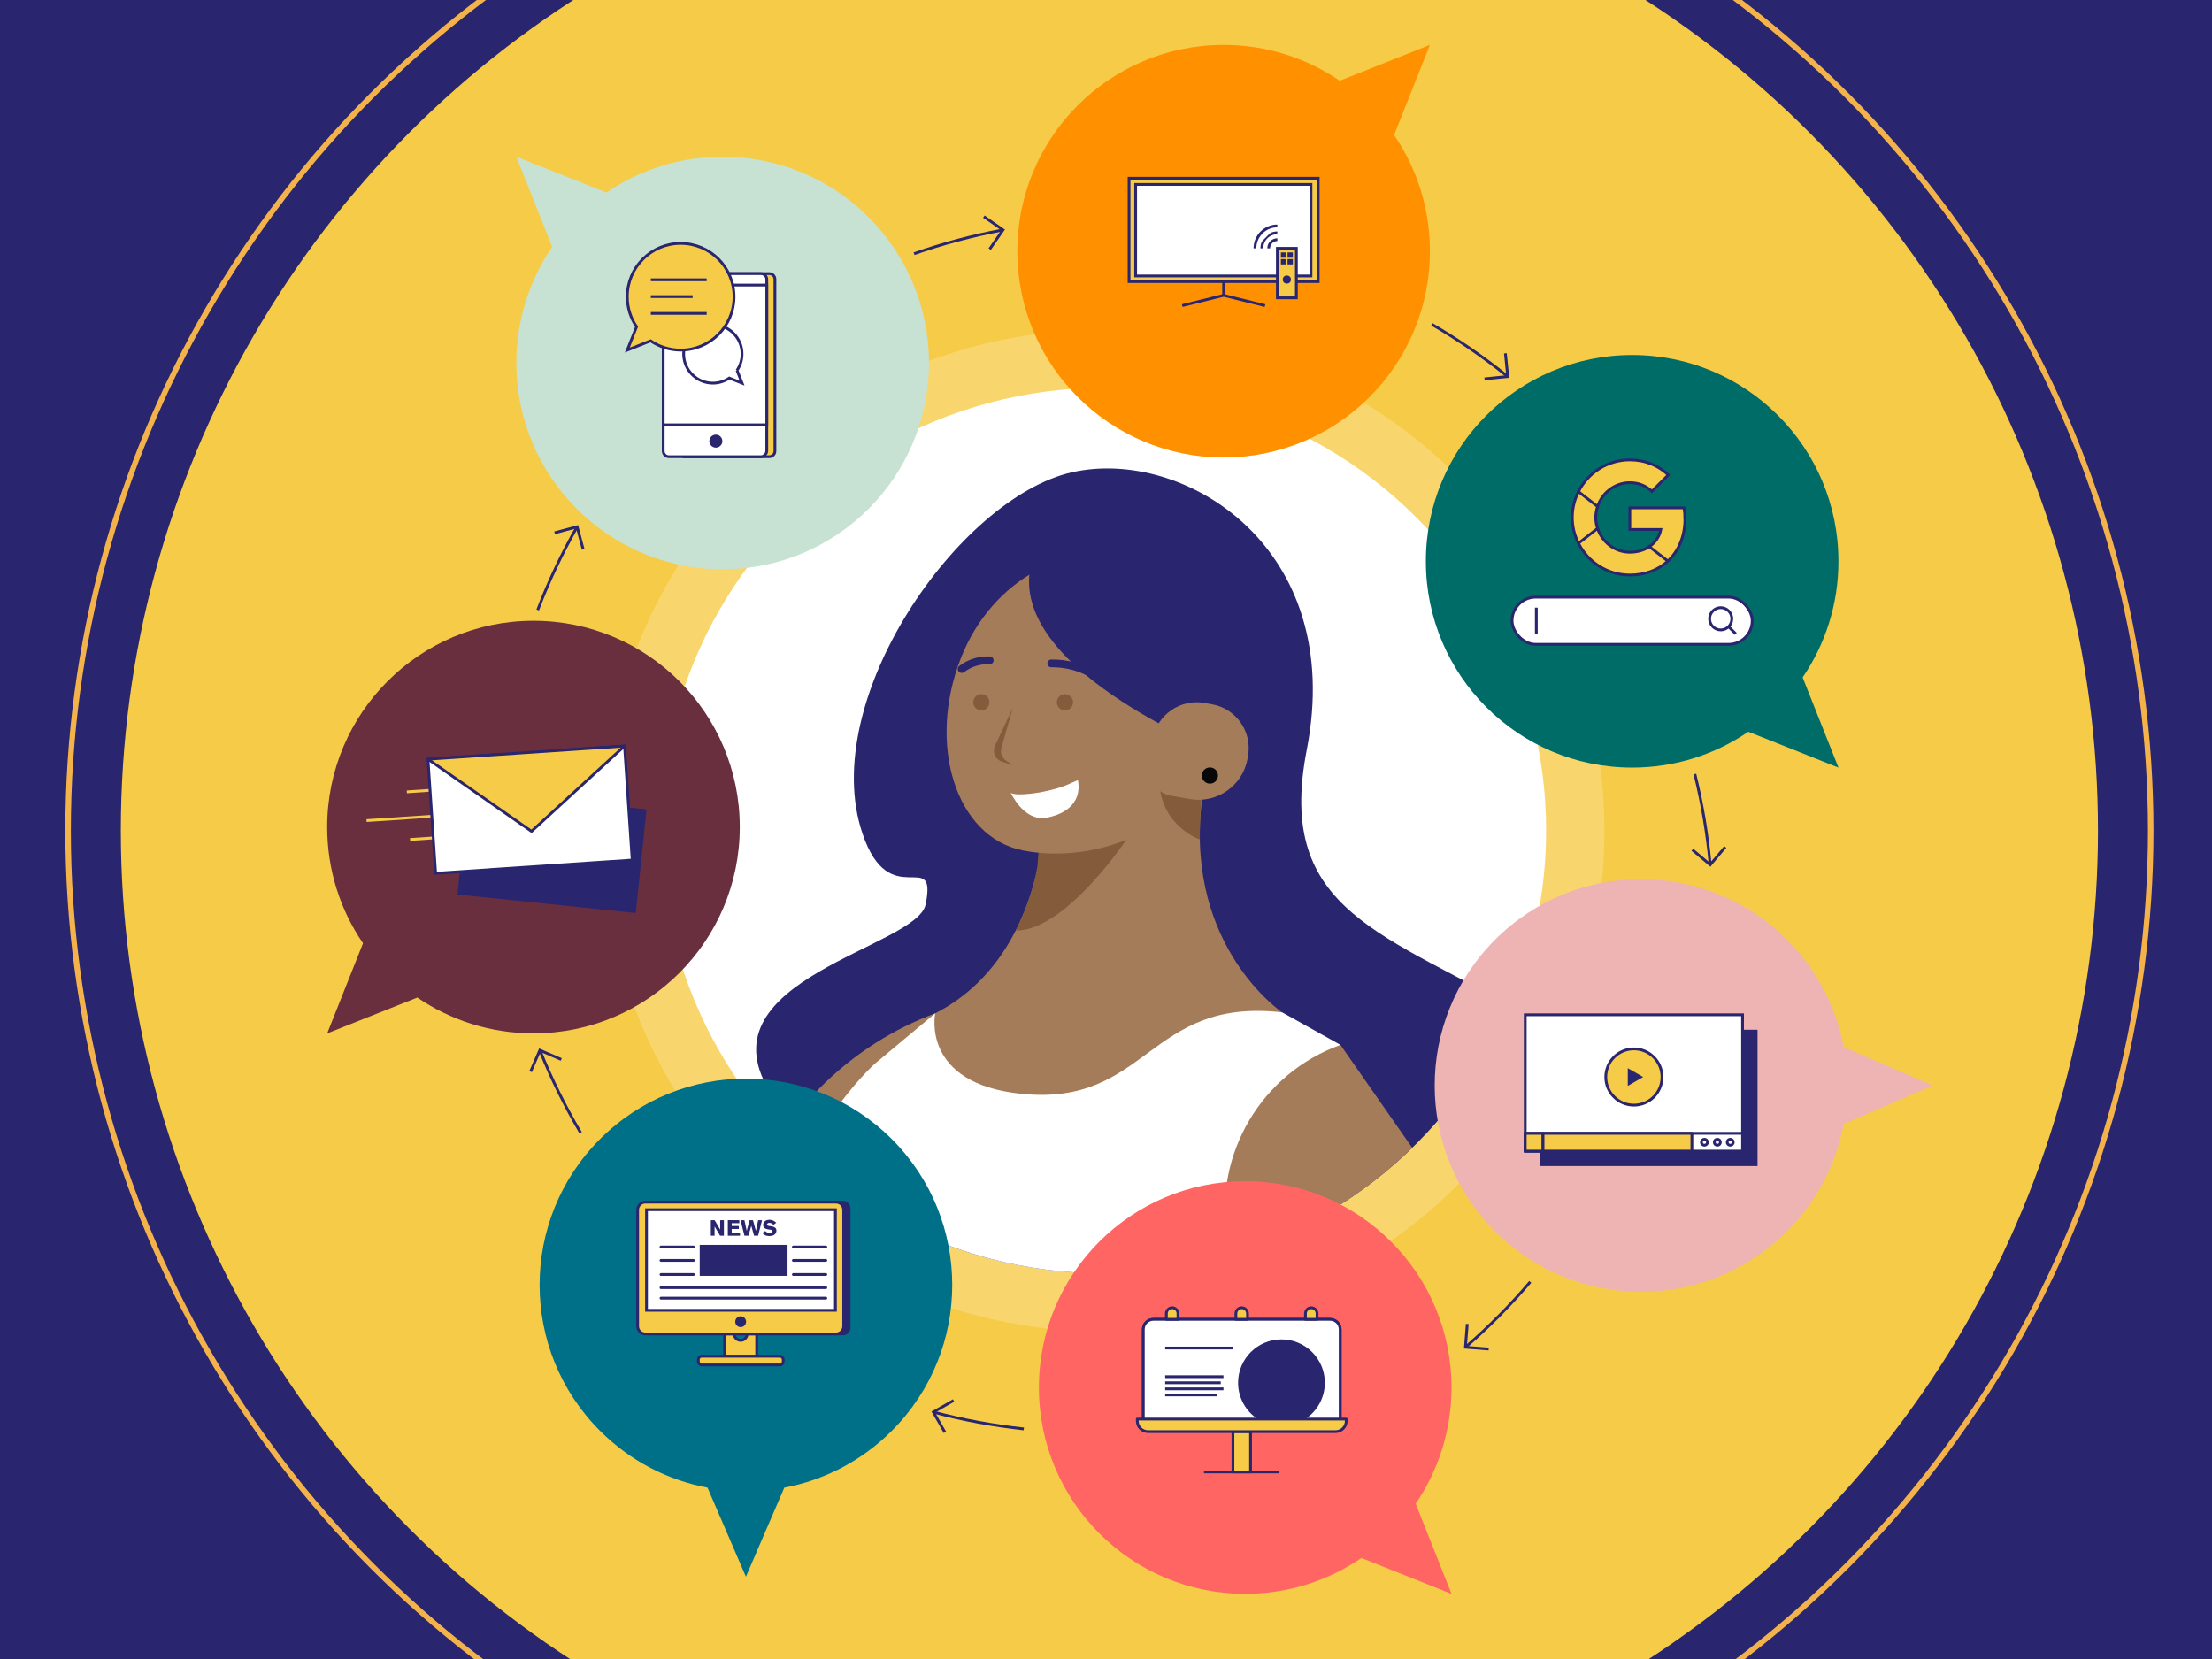 <svg viewBox="0 0 800 600" xmlns="http://www.w3.org/2000/svg" xmlns:xlink="http://www.w3.org/1999/xlink"><clipPath id="a"><path d="m0 0h800v600h-800z"/></clipPath><clipPath id="b"><circle cx="399.04" cy="300.4" r="160.14"/></clipPath><path d="m0 0h800v600h-800z" fill="#f6cb48"/><path d="m659.35 252.42c8.17-11.97 12.96-26.43 12.96-42.02 0-41.21-33.41-74.61-74.61-74.61s-74.61 33.41-74.61 74.61 33.41 74.61 74.61 74.61c15.59 0 30.05-4.78 42.02-12.96l32.6 12.96-12.96-32.6z" fill="#ef8f26"/><path d="m674.21 386.11c-2.68-14.24-9.53-27.85-20.55-38.87-29.14-29.14-76.38-29.14-105.52 0s-29.14 76.38 0 105.52 76.38 29.14 105.52 0c11.02-11.02 17.87-24.63 20.55-38.87l32.21-13.89z" fill="#ef8f26"/><path d="m519.4 551.24c8.17-11.97 12.96-26.43 12.96-42.02 0-41.21-33.41-74.61-74.61-74.61-41.21 0-74.61 33.41-74.61 74.61 0 41.21 33.41 74.61 74.61 74.61 15.59 0 30.05-4.78 42.02-12.96l32.6 12.96-12.96-32.6z" fill="#ef8f26"/><path d="m291.06 545.43c14.24-2.68 27.85-9.53 38.87-20.55 29.14-29.14 29.14-76.38 0-105.52s-76.38-29.14-105.52 0-29.14 76.38 0 105.52c11.02 11.02 24.63 17.87 38.87 20.55l13.89 32.21z" fill="#ef8f26"/><path d="m158.32 368.17c11.97 8.17 26.43 12.96 42.02 12.96 41.21 0 74.61-33.41 74.61-74.61 0-41.21-33.41-74.61-74.61-74.61-41.21 0-74.61 33.41-74.61 74.61 0 15.59 4.78 30.05 12.96 42.02l-12.96 32.6 32.6-12.96z" fill="#ef8f26"/><path d="m207.11 96.67c-8.17 11.97-12.96 26.43-12.96 42.02 0 41.21 33.41 74.61 74.61 74.61 41.21 0 74.61-33.41 74.61-74.61s-33.41-74.61-74.61-74.61c-15.59 0-30.05 4.78-42.02 12.96l-32.6-12.96 12.96 32.6z" fill="#ef8f26"/><path d="m491.96 36.6c-11.97-8.17-26.43-12.96-42.02-12.96-41.21 0-74.61 33.41-74.61 74.61s33.41 74.61 74.61 74.61c41.21 0 74.61-33.41 74.61-74.61 0-15.59-4.78-30.05-12.96-42.02l12.96-32.6-32.6 12.96z" fill="#ef8f26"/><g clip-path="url(#a)"><path d="m-88.11-69.63h945.75v708.31h-945.75z" fill="#29256e"/><circle cx="401.23" cy="300.4" fill="none" r="376.6" stroke="#f4b34a" stroke-miterlimit="10" stroke-width="2"/><circle cx="401.23" cy="300.4" fill="#f6cb48" r="357.53"/></g><circle cx="399.04" cy="300.4" fill="#fff" opacity=".2" r="181.22"/><circle cx="399.04" cy="300.4" fill="#fff" r="160.14"/><g clip-path="url(#b)"><circle cx="369.48" cy="395.6" fill="#fff" r="66.39"/><path d="m508.58 627.86s169.02-151.4 45.63-259.76c-53.29-30.72-93.09-38.04-81.61-96.88 14.36-73.54-44.69-109.56-84.96-100.4-40.92 9.27-91.91 82.33-75.77 130.48 9.83 29.41 27.12 4.61 22.9 25.78-3.1 15.58-80.99 27.01-56.58 67.34 14.33 23.63 24.89 93.31 24.89 93.31l205.5 140.14z" fill="#29256e"/><path d="m338.24 366.48c-29.86 11.14-53.79 34.13-66.1 63.53l-55.52 132.53 110.22 121.48 26.03-29.51-68.12-104.84 74.6-82.87z" fill="#a57c5a"/><path d="m463.71 366.13s-34.57-23.25-29.23-74.86c5.33-51.61-56.22-21.2-56.22-21.2s8.38 71.61-40.02 96.41c0 0-26.42 72.23-26.42 70.02s151.89-70.37 151.89-70.37z" fill="#a57c5a"/><path d="m484.79 377.9-21.08-11.77c-48.56-5.52-48.49 34.1-94.24 29.47-36.64-3.69-31.24-29.12-31.24-29.12l-21.86 18.26s-31.59 28.28-32.18 67.58c-.67 44.13 41.71 79.01 40.22 119.87-1.48 40.86-22.32 161.54-22.32 161.54l222.88-62.81-59.77-89.08 19.58-203.95z" fill="#fff"/><path d="m408.82 301.58s-22.65 34.97-41.45 34.97c3.74-7.3 6.37-15.11 7.82-23.18 1-10.93 1.17-21.92.5-32.87l33.12 21.09z" fill="#845b3b"/><path d="m347.62 237.76c-12.43 31.25-2.09 64.99 22.34 69.82 26.62 5.22 59.8-7.85 70.1-36.17 10.31-28.32-2.01-58.85-27.51-68.15s-53.79 6.37-64.93 34.49z" fill="#a57c5a"/><path d="m442.78 272.81s-75.99-29.27-70.32-66.5c3.94-25.78 68.68 4.3 68.68 4.3l14.38 43.51-12.74 18.68z" fill="#29256e"/><path d="m434.48 289.23s-.63 7.66-.54 14.37c0 0-15.65-5.19-14.71-23.93.64-12.26 15.25 9.55 15.25 9.55z" fill="#845b3b"/><path d="m435.57 254.24 2.75.48c8.75 1.54 14.59 9.89 13.05 18.64l-.17.99c-1.73 9.81-11.09 16.37-20.9 14.63l-6.74-1.19c-5.53-.97-9.22-6.25-8.25-11.78s1.51-8.58 1.51-8.58c1.56-8.86 10.01-14.77 18.86-13.21h-.11z" fill="#a57c5a"/><path d="m389.84 282.13c-5.96 2.74-7.61 3.18-13.71 4.45-9.76 1.56-10.59.1-10.59.1s4.63 10.36 12.71 9.07c5.83-.93 13.26-4.62 11.6-13.62z" fill="#fff"/><path d="m395.22 245.24c-.28 0-.55-.07-.78-.22-4.33-2.48-9.25-3.75-14.24-3.69-.77 0-1.4-.63-1.4-1.4s.63-1.4 1.4-1.4c5.55-.1 11.02 1.34 15.81 4.16.63.44.79 1.31.35 1.94-.26.37-.68.59-1.13.6z" fill="#29256e"/><path d="m347.79 243.37c-.43 0-.83-.19-1.09-.53-.48-.6-.39-1.47.2-1.95 3.19-2.46 7.15-3.69 11.17-3.46.77.07 1.34.75 1.27 1.52s-.75 1.34-1.52 1.27c-3.25-.13-6.44.85-9.05 2.79-.27.24-.62.37-.98.36z" fill="#29256e"/><circle cx="437.58" cy="280.49" fill="#080808" r="2.93"/><circle cx="385.16" cy="253.98" fill="#845b3b" r="2.93"/><circle cx="354.91" cy="253.98" fill="#845b3b" r="2.93"/><path d="m484.79 377.9 109.14 156.48-99.76 177.79-27.07-24.94 53.62-154.46-77.01-85.82c-4.56-29.85 12.61-58.75 41.01-69.02l.08-.03z" fill="#a57c5a"/><path d="m366.29 256-4.12 14.49c-.5 1.75.19 3.62 1.71 4.63l2.41 1.6-3.94-1.28c-2.39-.78-3.56-3.48-2.49-5.75l6.43-13.68z" fill="#845b3b"/></g><path d="m651.94 245.02c8.17-11.97 12.96-26.43 12.96-42.02 0-41.21-33.41-74.61-74.61-74.61s-74.61 33.41-74.61 74.61 33.41 74.61 74.61 74.61c15.59 0 30.05-4.78 42.02-12.96l32.6 12.96-12.96-32.6z" fill="#006c67"/><path d="m666.8 378.7c-2.68-14.24-9.53-27.85-20.55-38.87-29.14-29.14-76.38-29.14-105.52 0s-29.14 76.38 0 105.52 76.38 29.14 105.52 0c11.02-11.02 17.87-24.63 20.55-38.87l32.21-13.89z" fill="#eeb4b3"/><path d="m511.99 543.84c8.17-11.97 12.96-26.43 12.96-42.02 0-41.21-33.41-74.61-74.61-74.61-41.21 0-74.61 33.41-74.61 74.61 0 41.21 33.41 74.61 74.61 74.61 15.59 0 30.05-4.78 42.02-12.96l32.6 12.96-12.96-32.6z" fill="#ff6663"/><path d="m283.66 538.03c14.24-2.68 27.85-9.53 38.87-20.55 29.14-29.14 29.14-76.38 0-105.52s-76.38-29.14-105.52 0-29.14 76.38 0 105.52c11.02 11.02 24.63 17.87 38.87 20.55l13.89 32.21z" fill="#007088"/><path d="m150.92 360.77c11.97 8.17 26.43 12.96 42.02 12.96 41.21 0 74.61-33.41 74.61-74.61 0-41.21-33.41-74.61-74.61-74.61-41.21 0-74.61 33.41-74.61 74.61 0 15.59 4.78 30.05 12.96 42.02l-12.96 32.6 32.6-12.96z" fill="#692f3f"/><path d="m199.71 89.26c-8.17 11.97-12.96 26.43-12.96 42.02 0 41.21 33.41 74.61 74.61 74.61 41.21 0 74.61-33.41 74.61-74.61s-33.41-74.61-74.61-74.61c-15.59 0-30.05 4.78-42.02 12.96l-32.6-12.96 12.96 32.6z" fill="#c7e2d2"/><path d="m484.56 29.2c-11.97-8.17-26.43-12.96-42.02-12.96-41.21 0-74.61 33.41-74.61 74.61s33.41 74.61 74.61 74.61c41.21 0 74.61-33.41 74.61-74.61 0-15.59-4.78-30.05-12.96-42.02l12.96-32.6-32.6 12.96z" fill="#ff9100"/><path d="m246.89 98.95h31.35c1.11 0 2.02.9 2.02 2.02v62.18c0 1.11-.9 2.02-2.02 2.02h-31.35" fill="#f6cb48" stroke="#29256e" stroke-miterlimit="10"/><rect fill="#fff" height="37.45" rx="2.08" stroke="#29256e" stroke-miterlimit="10" transform="matrix(0 1 -1 0 390.65 -126.52)" width="66.22" x="225.48" y="113.34"/><path d="m233.31 109.65h50.55v37.45h-50.55z" fill="#fff" stroke="#29256e" stroke-miterlimit="10" transform="matrix(0 1 -1 0 386.96 -130.21)"/><circle cx="258.9" cy="159.54" fill="#29256e" r="2.35"/><path d="m266.54 133.95c1.16-1.69 1.83-3.74 1.83-5.95 0-5.83-4.73-10.56-10.56-10.56s-10.56 4.73-10.56 10.56 4.73 10.56 10.56 10.56c2.21 0 4.25-.68 5.95-1.83l4.62 1.83-1.83-4.62z" fill="#fff" stroke="#29256e" stroke-miterlimit="10"/><path d="m235.3 123.27c3.09 2.11 6.84 3.35 10.87 3.35 10.66 0 19.3-8.64 19.3-19.3s-8.64-19.3-19.3-19.3-19.3 8.64-19.3 19.3c0 4.03 1.24 7.77 3.35 10.87l-3.35 8.43z" fill="#f6cb48" stroke="#29256e" stroke-miterlimit="10"/><path d="m235.38 101.19h20.2" fill="#fff" stroke="#29256e" stroke-miterlimit="10"/><path d="m235.38 113.34h20.2" fill="#fff" stroke="#29256e" stroke-miterlimit="10"/><path d="m235.38 107.27h15.13" fill="#fff" stroke="#29256e" stroke-miterlimit="10"/><path d="m408.34 64.46h68.4v37.38h-68.4z" fill="#f6cb48" stroke="#29256e" stroke-miterlimit="10"/><path d="m442.54 101.85v4.96" fill="#fff" stroke="#29256e" stroke-miterlimit="10"/><path d="m427.58 110.52 14.96-3.71 14.96 3.71" fill="none" stroke="#29256e" stroke-miterlimit="10"/><path d="m410.72 66.7h63.41v33.1h-63.41z" fill="#fff" stroke="#29256e" stroke-miterlimit="10"/><path d="m461.97 89.81h6.88v17.9h-6.88z" fill="#f6cb48" stroke="#29256e" stroke-miterlimit="10"/><circle cx="465.41" cy="101.1" fill="#29256e" r="1.47"/><g stroke="#29256e"><path d="m463.75 91.78h.92v.92h-.92z" fill="#fff" stroke-miterlimit="10"/><path d="m466.15 91.78h.92v.92h-.92z" fill="#fff" stroke-miterlimit="10"/><path d="m463.75 94.2h.92v.92h-.92z" fill="#fff" stroke-miterlimit="10"/><path d="m466.15 94.2h.92v.92h-.92z" fill="#fff" stroke-miterlimit="10"/><path d="m458.84 89.81c0-1.73 1.4-3.13 3.13-3.13" fill="#fff" stroke-miterlimit="10"/><path d="m456.36 89.81c0-3.09 2.51-5.6 5.6-5.6" fill="#fff" stroke-miterlimit="10"/><path d="m453.87 89.81c0-4.47 3.63-8.1 8.1-8.1" fill="#fff" stroke-miterlimit="10"/><rect fill="#fff" height="17.06" rx="8.53" stroke-miterlimit="10" width="86.85" x="546.86" y="215.97"/><path d="m609.38 187.61c0-1.37-.12-2.67-.33-3.94h-19.6v7.82h11.22c-.5 2.57-1.98 4.74-4.16 6.21v5.2h6.7c3.92-3.63 6.18-8.97 6.18-15.3z" fill="#f6cb48" stroke-miterlimit="10"/><path d="m589.45 207.96c5.62 0 10.32-1.87 13.76-5.05l-6.7-5.2c-1.87 1.25-4.25 2.01-7.06 2.01-5.43 0-10.03-3.66-11.67-8.6h-6.9v5.36c3.42 6.8 10.44 11.48 18.58 11.48z" fill="#f6cb48" stroke-miterlimit="10"/><path d="m577.78 191.12c-.43-1.25-.66-2.58-.66-3.97s.24-2.72.66-3.97v-5.36h-6.9c-1.42 2.81-2.24 5.97-2.24 9.33s.82 6.52 2.24 9.33z" fill="#f6cb48" stroke-miterlimit="10"/><path d="m589.45 174.57c3.07 0 5.81 1.06 7.98 3.12l5.93-5.93c-3.59-3.37-8.29-5.43-13.91-5.43-8.14 0-15.16 4.68-18.58 11.48l6.9 5.36c1.65-4.94 6.24-8.6 11.67-8.6z" fill="#f6cb48" stroke-miterlimit="10"/><circle cx="622.32" cy="223.79" fill="#fff" r="4.02" stroke-miterlimit="10"/><path d="m624.92 226.39 2.84 2.84" fill="#fff" stroke-miterlimit="10"/><path d="m555.63 219.76v9.56" fill="#fff" stroke-miterlimit="10"/><path d="m234.78 434.77h70.07c1.23 0 2.23 1 2.23 2.23v43.2c0 1.23-1 2.23-2.23 2.23h-70.07" fill="#29256e" stroke-miterlimit="10"/><path d="m270.18 482.46c0 1.28-1.03 2.31-2.31 2.31s-2.31-1.03-2.31-2.31h-3.5v8.04h11.61v-8.04h-3.5z" fill="#f6cb48" stroke-linecap="round" stroke-linejoin="round"/><path d="m302.35 482.43c1.54 0 2.78-1.25 2.78-2.78v-42.09c0-1.54-1.25-2.78-2.78-2.78h-68.96c-1.54 0-2.78 1.25-2.78 2.78v42.09c0 1.54 1.25 2.78 2.78 2.78z" fill="#f6cb48" stroke-linecap="round" stroke-linejoin="round"/><path d="m233.82 437.51h68.32v36.38h-68.32z" fill="#fff" stroke-miterlimit="10"/><rect fill="#f6cb48" height="3.14" rx="1.16" stroke-linecap="round" stroke-linejoin="round" width="30.69" x="252.57" y="490.5"/></g><circle cx="267.87" cy="478.01" fill="#29256e" r="1.96"/><path d="m253.56 450.73h30.76v10.2h-30.76z" fill="#29256e" stroke="#29256e" stroke-miterlimit="10"/><path d="m239.05 450.99h11.75" fill="#f6cb48" stroke="#29256e" stroke-linecap="round" stroke-linejoin="round"/><path d="m239.05 455.84h11.75" fill="#f6cb48" stroke="#29256e" stroke-linecap="round" stroke-linejoin="round"/><path d="m239.05 460.94h11.75" fill="#f6cb48" stroke="#29256e" stroke-linecap="round" stroke-linejoin="round"/><path d="m286.92 450.99h11.75" fill="#f6cb48" stroke="#29256e" stroke-linecap="round" stroke-linejoin="round"/><path d="m286.92 455.84h11.75" fill="#f6cb48" stroke="#29256e" stroke-linecap="round" stroke-linejoin="round"/><path d="m286.92 460.94h11.75" fill="#f6cb48" stroke="#29256e" stroke-linecap="round" stroke-linejoin="round"/><path d="m239.05 465.7h59.62" fill="#f6cb48" stroke="#29256e" stroke-linecap="round" stroke-linejoin="round"/><path d="m239.05 469.5h59.62" fill="#f6cb48" stroke="#29256e" stroke-linecap="round" stroke-linejoin="round"/><path d="m260.43 446.91-1.99-3.36v3.36h-1.35v-5.61h1.38l2 3.42v-3.42h1.34v5.61z" fill="#29256e"/><path d="m263.23 441.29h4.15v1.09h-2.75v1.02h2.57v1.07h-2.57v1.34h3v1.11h-4.4v-5.61z" fill="#29256e"/><path d="m274.17 446.91h-1.45l-1.01-3.59-1.02 3.59h-1.45l-1.42-5.61h1.41l.83 3.87 1.02-3.87h1.25l1.05 3.87.82-3.87h1.4l-1.42 5.61z" fill="#29256e"/><path d="m279.7 442.96c-.41-.42-.87-.7-1.47-.7-.57 0-.84.33-.84.6 0 .3.24.45.72.52l.62.09c1.46.21 2.07.65 2.07 1.61 0 1.18-.95 1.96-2.55 1.96-1.31 0-1.99-.47-2.56-1.14l1.07-.68c.37.45 1.02.71 1.62.71.41 0 1.03-.18 1.03-.65 0-.4-.48-.51-.98-.57l-.64-.09c-.99-.14-1.79-.6-1.79-1.58 0-1.11.82-1.88 2.27-1.88 1.18 0 1.92.54 2.47 1.07l-1.03.74z" fill="#29256e"/><path d="m413.49 513.23v-32.42c0-2.02 1.63-3.65 3.65-3.65h63.9c2.02 0 3.65 1.63 3.65 3.65v32.42" fill="#fff" stroke="#29256e" stroke-miterlimit="10"/><path d="m445.91 517.76h6.37v14.59h-6.37z" fill="#f6cb48" stroke="#29256e" stroke-linecap="round" stroke-linejoin="round"/><path d="m413.49 513.23v-32.42c0-2.02 1.63-3.65 3.65-3.65h63.9c2.02 0 3.65 1.63 3.65 3.65v32.42" fill="#fff" stroke="#29256e" stroke-miterlimit="10"/><path d="m421.4 497.9h21.08" fill="#fff" stroke="#29256e" stroke-miterlimit="10"/><path d="m421.4 500.1h20.1" fill="#fff" stroke="#29256e" stroke-miterlimit="10"/><path d="m421.4 502.3h21.08" fill="#fff" stroke="#29256e" stroke-miterlimit="10"/><path d="m421.4 504.5h18.9" fill="#fff" stroke="#29256e" stroke-miterlimit="10"/><path d="m423.93 472.96c1.16 0 2.1.94 2.1 2.1v2.1h-4.2v-2.1c0-1.16.94-2.1 2.1-2.1z" fill="#f6cb48" stroke="#29256e" stroke-linecap="round" stroke-linejoin="round"/><path d="m449.08 472.96c1.16 0 2.1.94 2.1 2.1v2.1h-4.2v-2.1c0-1.16.94-2.1 2.1-2.1z" fill="#f6cb48" stroke="#29256e" stroke-linecap="round" stroke-linejoin="round"/><path d="m474.23 472.96c1.16 0 2.1.94 2.1 2.1v2.1h-4.2v-2.1c0-1.16.94-2.1 2.1-2.1z" fill="#f6cb48" stroke="#29256e" stroke-linecap="round" stroke-linejoin="round"/><path d="m435.43 532.35h27.3" fill="#fff" stroke="#29256e" stroke-miterlimit="10"/><path d="m479.15 500.1c0-8.66-7.02-15.69-15.69-15.69s-15.69 7.02-15.69 15.69c0 5.49 2.83 10.33 7.1 13.13h17.17c4.28-2.8 7.1-7.63 7.1-13.13z" fill="#29256e"/><path d="m421.4 487.53h24.51" fill="#fff" stroke="#29256e" stroke-miterlimit="10"/><path d="m411.31 513.23v.66c0 2.14 1.74 3.88 3.88 3.88h67.82c2.14 0 3.88-1.74 3.88-3.88v-.66h-75.57z" fill="#f6cb48" stroke="#29256e" stroke-linecap="round" stroke-linejoin="round"/><path d="m209.95 290.3 23.87 2.48-3.88 37.42-64.49-6.69 3.89-37.42 23.28 2.41" fill="#29256e"/><path d="m209.95 290.3 23.87 2.48-34.92 22.48-29.56-29.17 23.28 2.41z" fill="#29256e"/><path d="m155.54 285.82-8.4.57" fill="none" stroke="#f6cb48" stroke-miterlimit="10"/><path d="m156.7 303.05-8.4.56" fill="none" stroke="#f6cb48" stroke-miterlimit="10"/><path d="m156.17 295.2-23.6 1.58" fill="none" stroke="#f6cb48" stroke-miterlimit="10"/><path d="m199.55 271.57 26.32-1.77 2.77 41.26-71.09 4.77-2.77-41.26 25.67-1.72" fill="#fff" stroke="#29256e" stroke-miterlimit="10"/><path d="m199.55 271.57 26.32-1.77-33.63 30.86-37.46-26.09 25.67-1.72z" fill="#f6cb48" stroke="#29256e" stroke-linecap="round" stroke-linejoin="round"/><path d="m557.04 372.42h78.6v49.3h-78.6z" fill="#29256e"/><path d="m551.62 367.01h78.6v49.3h-78.6z" fill="#fff" stroke="#29256e" stroke-miterlimit="10"/><circle cx="590.92" cy="389.52" fill="#f6cb48" r="10.17" stroke="#29256e" stroke-linecap="round" stroke-linejoin="round"/><path d="m594.27 389.52-5.56-3.21v6.42z" fill="#29256e"/><path d="m551.62 409.88h78.6v6.43h-78.6z" fill="#fff" stroke="#29256e" stroke-miterlimit="10"/><path d="m551.62 409.88h6.43v6.43h-6.43z" fill="#f6cb48" stroke="#29256e" stroke-linecap="round" stroke-linejoin="round"/><path d="m558.06 409.88h53.83v6.43h-53.83z" fill="#f6cb48" stroke="#29256e" stroke-linecap="round" stroke-linejoin="round"/><circle cx="625.76" cy="413.1" fill="#fff" r="1.08" stroke="#29256e" stroke-miterlimit="10"/><circle cx="621.1" cy="413.1" fill="#fff" r="1.08" stroke="#29256e" stroke-miterlimit="10"/><circle cx="616.43" cy="413.1" fill="#fff" r="1.08" stroke="#29256e" stroke-miterlimit="10"/><path d="m330.59 91.75c10.43-3.66 21.03-6.49 31.71-8.51" fill="none" stroke="#29256e" stroke-miterlimit="10"/><path d="m355.82 78.34 6.93 4.81-4.81 6.94" fill="none" stroke="#29256e" stroke-miterlimit="10"/><path d="m517.86 117.31c9.55 5.55 18.59 11.77 27.07 18.58" fill="none" stroke="#29256e" stroke-miterlimit="10"/><path d="m544.44 127.78.85 8.39-8.4.85" fill="none" stroke="#29256e" stroke-miterlimit="10"/><path d="m612.97 279.95c2.66 10.73 4.49 21.55 5.5 32.37" fill="none" stroke="#29256e" stroke-miterlimit="10"/><path d="m623.95 306.32-5.43 6.45-6.45-5.44" fill="none" stroke="#29256e" stroke-miterlimit="10"/><path d="m553.43 463.62c-7.17 8.41-14.9 16.2-23.11 23.33" fill="none" stroke="#29256e" stroke-miterlimit="10"/><path d="m538.4 487.9-8.41-.66.66-8.41" fill="none" stroke="#29256e" stroke-miterlimit="10"/><path d="m370.28 516.79c-10.99-1.19-21.77-3.2-32.29-5.97" fill="none" stroke="#29256e" stroke-miterlimit="10"/><path d="m341.74 518.02-4.19-7.32 7.33-4.19" fill="none" stroke="#29256e" stroke-miterlimit="10"/><path d="m209.99 409.67c-5.63-9.51-10.49-19.35-14.57-29.43" fill="none" stroke="#29256e" stroke-miterlimit="10"/><path d="m191.9 387.57 3.35-7.74 7.74 3.35" fill="none" stroke="#29256e" stroke-miterlimit="10"/><path d="m194.47 220.6c3.96-10.32 8.66-20.23 14.03-29.69" fill="none" stroke="#29256e" stroke-miterlimit="10"/><path d="m200.58 192.7 8.15-2.18 2.18 8.16" fill="none" stroke="#29256e" stroke-miterlimit="10"/></svg>